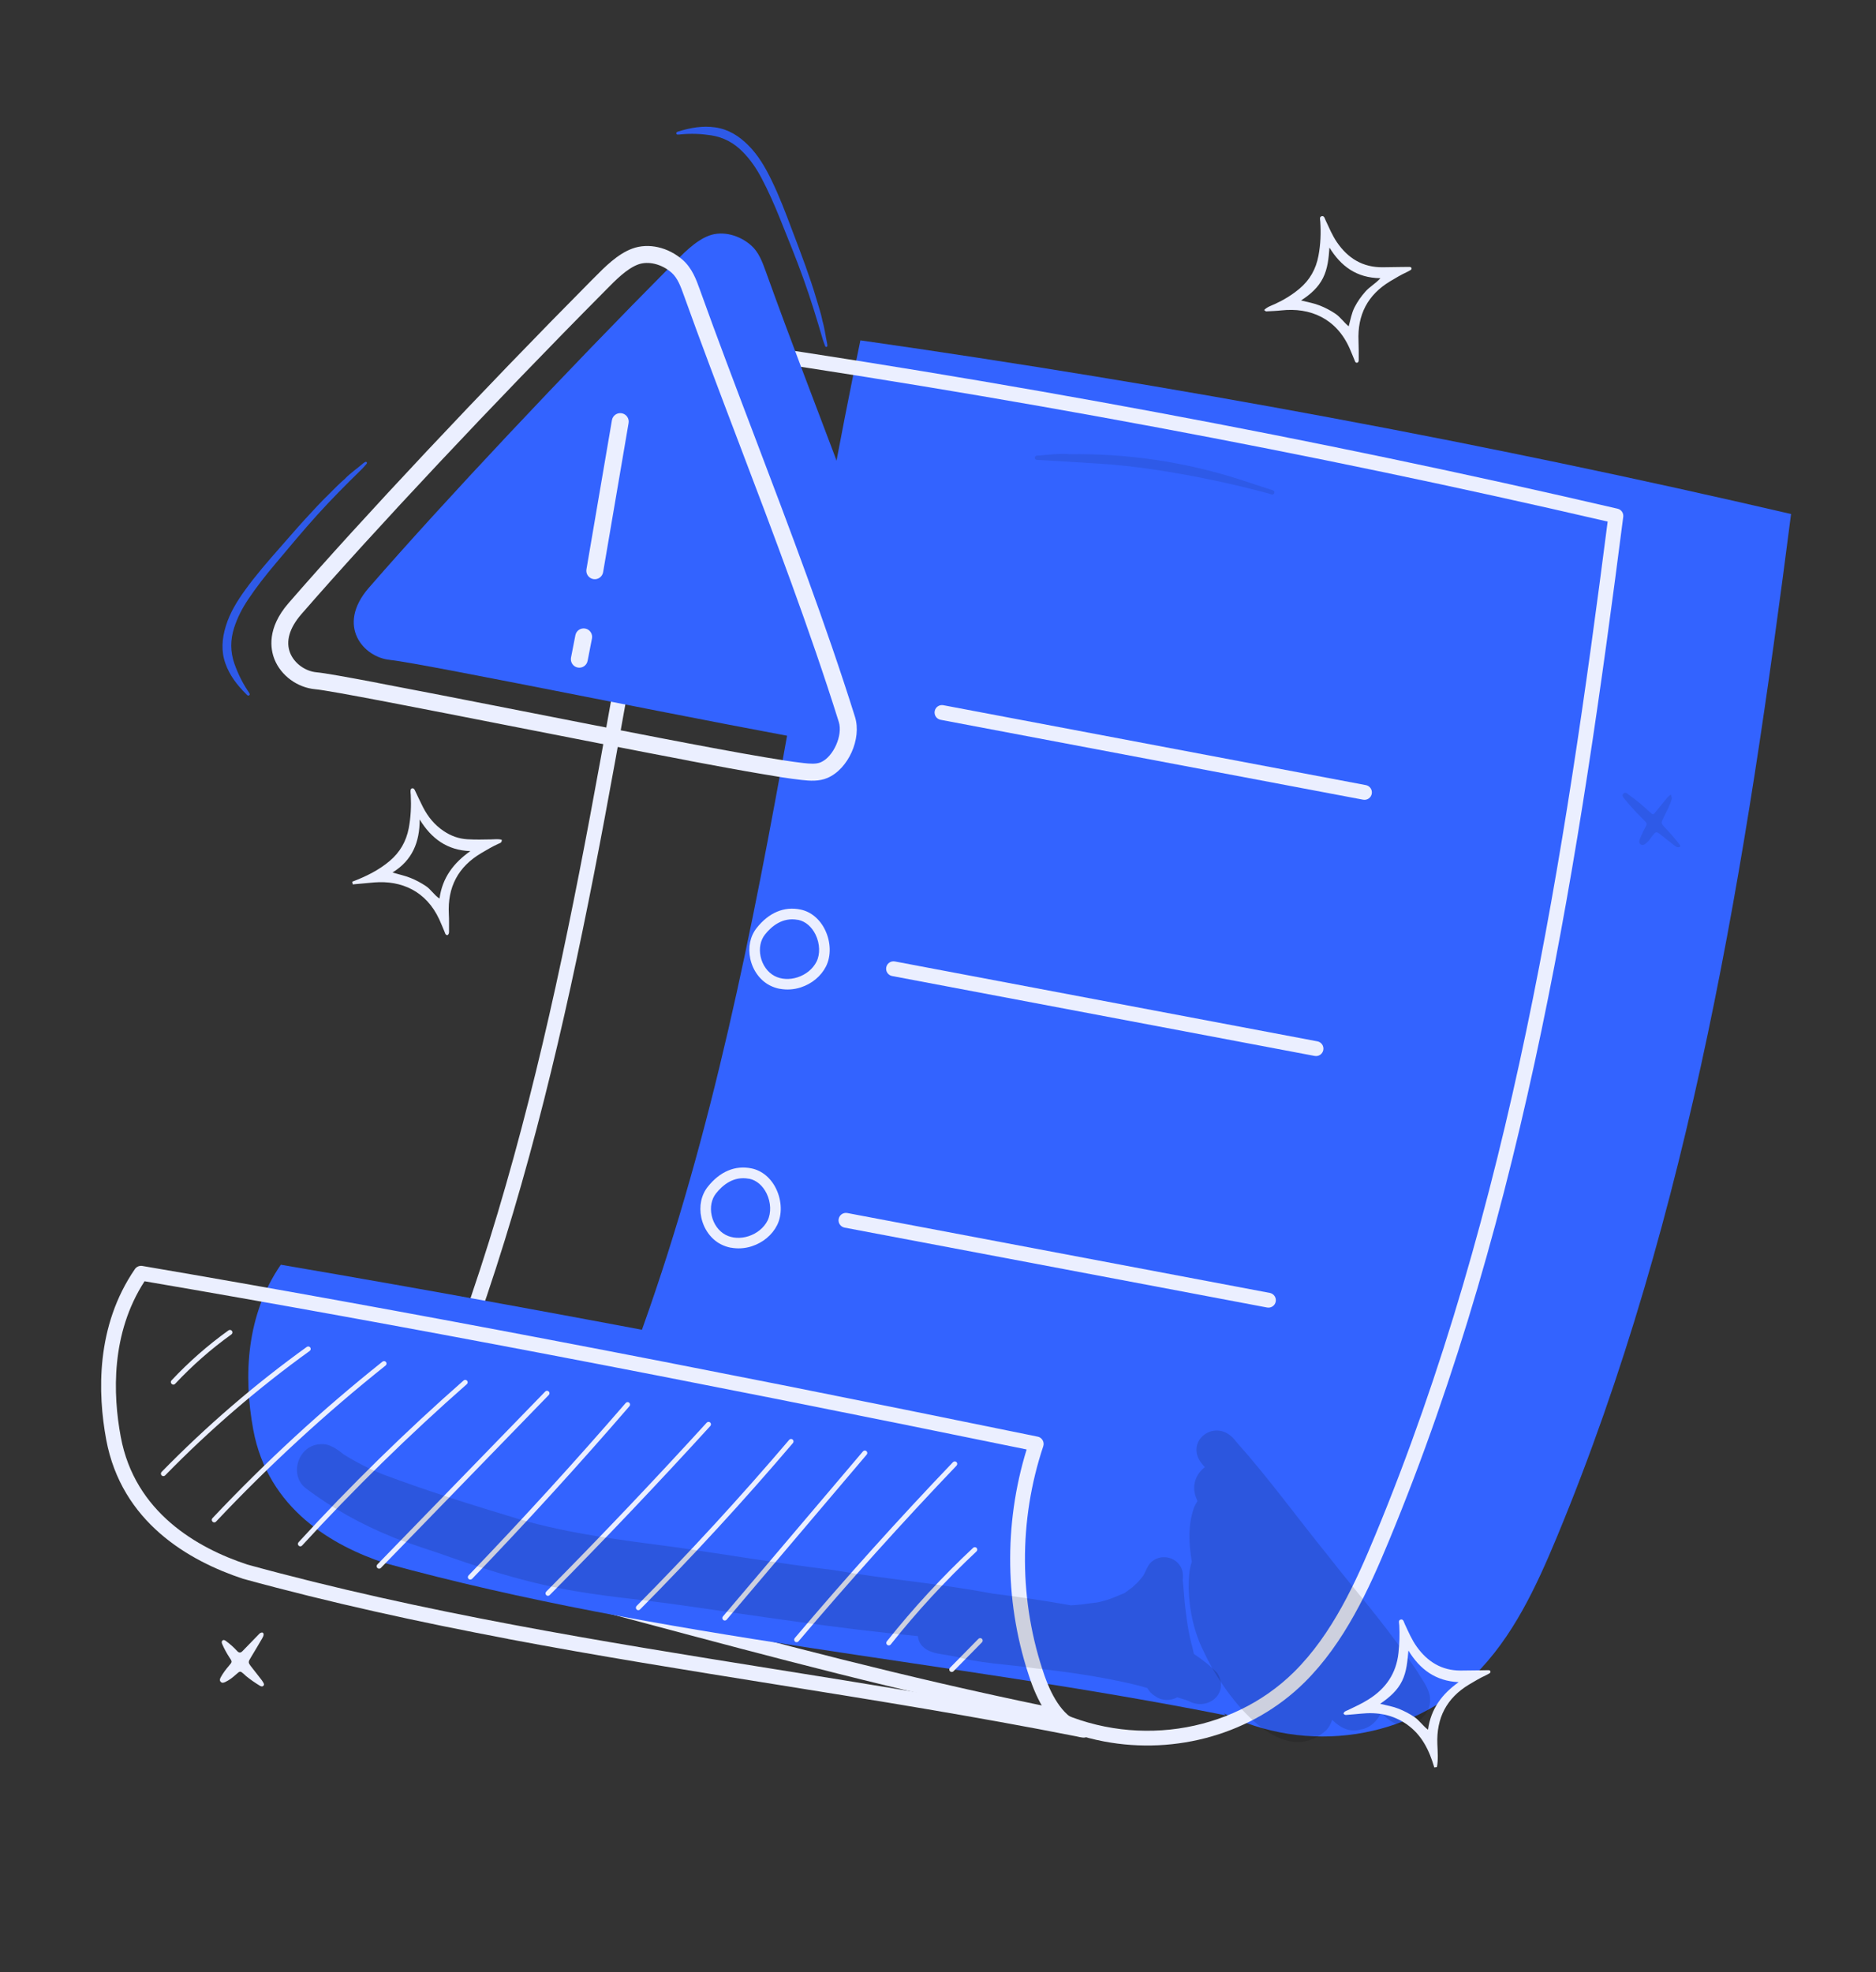 <svg xmlns="http://www.w3.org/2000/svg" width="273" height="287" viewBox="0 0 273 287" fill="none"><rect x="0" y="0" width="273" height="287" fill="#333333" stroke="none"/><g clip-path="url(#clip0_9_22)"><mask id="mask0_9_22" style="mask-type:luminance" maskUnits="userSpaceOnUse" x="-1" y="-2" width="276" height="290"><path d="M274.36 44.342L48.952 -1.39L-0.36 241.658L225.048 287.39L274.36 44.342Z" fill="white"></path></mask><g mask="url(#mask0_9_22)"><path d="M125.217 49.531C170.82 56.048 216.147 64.457 260.64 74.804C254.138 125.438 246.129 176.509 226.583 223.628C223.555 230.922 220.137 238.286 214.553 243.814C205.253 253.006 190.255 255.574 177.682 249.136C142.979 241.973 115.286 233.204 80.084 224.695C108.015 169.504 112.69 109.213 125.207 49.529L125.217 49.531Z" fill="#3363FF"></path><path d="M160.668 253.429C157.642 252.857 154.654 251.864 151.83 250.435C130.831 246.097 112.618 241.228 93.33 236.075C80.978 232.772 68.21 229.36 54.35 226.017C54.029 225.936 53.764 225.723 53.628 225.422C53.491 225.121 53.496 224.776 53.642 224.488C74.587 183.099 82.596 137.789 90.344 93.965C92.911 79.419 95.573 64.371 98.676 49.58C98.792 49.022 99.319 48.654 99.883 48.74C145.952 55.325 191.545 63.835 235.394 74.03C235.931 74.152 236.291 74.668 236.218 75.214C229.934 124.158 222.127 175.99 202.09 224.309C199.229 231.207 195.69 239.046 189.82 244.847C182.234 252.348 171.142 255.41 160.668 253.429ZM56.171 224.244C69.55 227.497 81.911 230.801 93.885 234.002C113.183 239.157 131.415 244.03 152.407 248.356C152.505 248.374 152.59 248.411 152.684 248.449C164.498 254.489 179.144 252.384 188.308 243.319C193.891 237.8 197.325 230.186 200.099 223.484C219.906 175.733 227.717 124.421 233.95 75.904C190.77 65.886 145.904 57.514 100.564 51.006C97.558 65.449 94.964 80.133 92.452 94.333C84.756 137.882 76.793 182.896 56.161 224.242L56.171 224.244Z" fill="#EBEFFF"></path><path d="M40.874 184.052C84.716 191.539 128.372 200.12 171.137 208.889C167.473 219.869 168.782 228.999 172.575 239.883C173.77 243.305 175.882 246.615 178.365 249.629C137.602 241.523 96.613 238.629 55.99 227.467C48.492 224.98 39.004 219.664 36.854 208.053C35.396 200.154 35.851 191.345 40.864 184.05L40.874 184.052Z" fill="#3363FF"></path><path d="M73.901 238.497C61.049 236.066 48.156 233.262 35.365 229.754C27.483 227.144 17.686 221.526 15.453 209.491C14.212 202.763 13.923 192.99 19.637 184.677C19.875 184.335 20.294 184.16 20.709 184.228C58.331 190.65 98.517 198.311 151.012 209.072C151.316 209.13 151.575 209.321 151.727 209.594C151.881 209.858 151.912 210.179 151.815 210.476C148.202 221.293 148.272 233.142 152.005 243.863C152.781 246.106 154.472 249.815 157.222 250.61C157.448 250.652 157.674 250.695 157.9 250.738C158.47 250.846 158.844 251.395 158.756 251.968C158.668 252.542 158.135 252.94 157.559 252.862C157.261 252.826 156.976 252.772 156.695 252.698C141.988 249.795 127.063 247.4 112.621 245.086C99.879 243.043 86.919 240.969 73.909 238.509L73.901 238.497ZM21.029 186.466C16.125 194.047 16.42 202.927 17.573 209.098C19.607 220.088 28.71 225.28 35.99 227.684C61.571 234.71 87.697 238.897 112.956 242.941C125.946 245.021 139.332 247.155 152.591 249.693C151.408 248.147 150.565 246.257 149.97 244.557C146.217 233.782 146.023 221.889 149.398 210.935C97.823 200.368 58.148 192.804 21.03 186.456L21.029 186.466Z" fill="#EBEFFF"></path><path d="M25.15 201.484C25.081 201.471 25.026 201.44 24.974 201.389C24.828 201.25 24.82 201.024 24.957 200.887C27.471 198.198 30.265 195.744 33.255 193.602C33.419 193.491 33.637 193.522 33.758 193.687C33.87 193.851 33.839 194.069 33.674 194.19C30.719 196.308 27.971 198.73 25.484 201.384C25.395 201.479 25.276 201.518 25.158 201.495L25.15 201.484Z" fill="#EBEFFF"></path><path d="M23.709 214.808C23.64 214.795 23.575 214.762 23.524 214.712C23.377 214.572 23.379 214.349 23.518 214.202C30.005 207.562 37.107 201.435 44.646 196.011C44.81 195.899 45.028 195.93 45.149 196.096C45.261 196.259 45.23 196.478 45.064 196.599C37.57 202 30.495 208.092 24.034 214.706C23.946 214.792 23.827 214.83 23.709 214.808Z" fill="#EBEFFF"></path><path d="M31.107 221.54C31.038 221.527 30.983 221.496 30.931 221.446C30.785 221.306 30.777 221.08 30.916 220.934C38.593 212.788 46.913 205.121 55.66 198.155C55.816 198.032 56.045 198.055 56.168 198.21C56.292 198.366 56.269 198.596 56.113 198.719C47.4 205.671 39.097 213.301 31.443 221.43C31.354 221.525 31.235 221.564 31.117 221.542L31.107 221.54Z" fill="#EBEFFF"></path><path d="M43.647 225.031C43.588 225.019 43.523 224.987 43.469 224.946C43.321 224.816 43.315 224.581 43.443 224.442C50.987 216.191 59.069 208.274 67.466 200.896C67.614 200.761 67.843 200.784 67.969 200.93C68.103 201.078 68.08 201.308 67.934 201.433C59.561 208.795 51.493 216.693 43.963 224.917C43.874 225.013 43.755 225.051 43.637 225.029L43.647 225.031Z" fill="#EBEFFF"></path><path d="M55.103 228.276C55.035 228.263 54.969 228.23 54.918 228.18C54.771 228.04 54.773 227.816 54.913 227.67L79.345 202.501C79.484 202.355 79.708 202.356 79.855 202.496C80.001 202.636 80 202.859 79.86 203.006L55.428 228.174C55.34 228.26 55.221 228.298 55.103 228.276Z" fill="#EBEFFF"></path><path d="M68.378 229.87C68.309 229.857 68.244 229.825 68.193 229.774C68.046 229.635 68.048 229.411 68.188 229.264C76.006 221.125 83.7 212.678 91.059 204.167C91.189 204.019 91.416 204.001 91.565 204.13C91.713 204.26 91.731 204.488 91.602 204.636C84.238 213.166 76.535 221.612 68.705 229.759C68.617 229.844 68.498 229.883 68.38 229.86L68.378 229.87Z" fill="#EBEFFF"></path><path d="M79.676 232.231C79.608 232.218 79.543 232.185 79.491 232.135C79.354 231.997 79.346 231.771 79.486 231.625C87.411 223.618 95.266 215.343 102.841 207.036C102.981 206.89 103.206 206.881 103.345 207.009C103.493 207.139 103.5 207.375 103.372 207.513C95.794 215.83 87.919 224.111 79.991 232.127C79.904 232.213 79.784 232.251 79.666 232.229L79.676 232.231Z" fill="#EBEFFF"></path><path d="M92.827 234.321C92.758 234.308 92.693 234.275 92.642 234.225C92.505 234.087 92.497 233.861 92.636 233.715C100.308 225.975 107.781 217.832 114.847 209.531C114.977 209.382 115.204 209.364 115.352 209.494C115.501 209.624 115.519 209.851 115.389 209.999C108.31 218.319 100.827 226.46 93.142 234.217C93.054 234.303 92.935 234.341 92.817 234.319L92.827 234.321Z" fill="#EBEFFF"></path><path d="M105.407 235.824C105.348 235.813 105.291 235.792 105.239 235.742C105.091 235.612 105.073 235.385 105.202 235.236L125.581 211.214C125.711 211.066 125.938 211.048 126.087 211.178C126.235 211.308 126.253 211.535 126.123 211.683L105.745 235.705C105.654 235.81 105.525 235.847 105.407 235.824Z" fill="#EBEFFF"></path><path d="M115.862 238.982C115.803 238.971 115.746 238.95 115.694 238.899C115.546 238.77 115.528 238.542 115.648 238.392C123.029 229.661 130.774 221.051 138.677 212.785C138.817 212.639 139.04 212.64 139.189 212.77C139.335 212.91 139.334 213.133 139.204 213.282C131.312 221.539 123.579 230.142 116.202 238.853C116.111 238.958 115.982 238.995 115.864 238.972L115.862 238.982Z" fill="#EBEFFF"></path><path d="M129.27 239.441C129.211 239.43 129.164 239.411 129.111 239.371C128.95 239.249 128.932 239.021 129.054 238.861C132.887 234.039 137.112 229.455 141.612 225.248C141.76 225.113 141.982 225.124 142.119 225.262C142.254 225.41 142.242 225.631 142.104 225.768C137.637 229.961 133.427 234.518 129.62 239.314C129.539 239.421 129.398 239.466 129.27 239.441Z" fill="#EBEFFF"></path><path d="M138.431 243.311C138.362 243.298 138.297 243.265 138.245 243.215C138.109 243.077 138.1 242.852 138.24 242.705L142.385 238.492C142.523 238.355 142.758 238.349 142.895 238.486C143.032 238.624 143.04 238.85 142.9 238.996L138.755 243.21C138.668 243.295 138.549 243.333 138.431 243.311Z" fill="#EBEFFF"></path><g opacity="0.13"><path d="M158.805 253.433C158.766 253.263 158.759 253.19 158.805 253.433Z" fill="black"></path></g><g opacity="0.13"><path d="M177.164 243.493C176.159 242.408 174.963 241.52 173.736 240.688C173.628 240.077 173.439 239.461 173.289 238.853C173.307 238.917 173.314 238.99 173.331 239.064C173.024 237.673 172.82 236.81 172.474 233.905C172.374 233.306 172.198 230.362 172.111 229.959C172.203 229.203 172.146 228.429 171.685 227.802C170.84 226.564 169.091 226.233 167.852 227.077C167.116 227.528 166.871 228.337 166.5 229.061C166.425 229.189 166.377 229.282 166.333 229.355C166.162 229.556 165.771 230.063 165.407 230.431C165.286 230.531 165.041 230.749 164.804 230.979C163.015 232.259 164.361 231.495 161.99 232.513C161.328 232.784 160.63 232.978 159.938 233.142C159.863 233.159 159.769 233.172 159.642 233.198C157.762 233.453 156.72 233.582 155.838 233.619C152.138 232.95 147.808 232.324 144.387 231.901C136.776 230.442 129.042 229.844 121.419 228.504C113.67 227.558 105.972 226.285 98.258 225.152C90.622 224.146 82.958 223.236 75.529 221.078C68.677 218.999 62.606 217.138 55.64 214.528C53.712 213.746 51.864 212.807 50.097 211.709C49.039 210.899 47.938 209.998 46.52 210.178C43.446 210.34 42.017 214.558 44.433 216.531C48.294 219.469 52.624 221.866 57.115 223.682C57.712 223.968 61.08 225.103 62.237 225.495C62.639 225.632 63.099 225.78 63.369 225.862C69.294 227.949 75.258 229.942 81.436 231.121C87.197 232.302 93.081 232.722 98.896 233.567C110.443 235.201 121.969 237.004 133.577 238.101C133.619 238.526 133.753 238.948 134.01 239.312C135.209 240.882 137.485 240.631 139.219 241.152C138.978 241.076 138.73 240.988 138.49 240.912C142.426 242.115 146.617 242.175 150.674 242.789C155.341 243.295 159.985 243.98 164.571 245.02C165.371 245.202 166.164 245.423 166.955 245.654C167.234 246.114 167.574 246.524 168.052 246.798C169.058 247.558 170.305 247.529 171.319 247.009C171.733 247.138 172.156 247.269 172.571 247.388C172.695 247.432 172.807 247.483 172.931 247.527C175.732 249.075 178.956 246.448 177.162 243.503L177.164 243.493Z" fill="black"></path></g><g opacity="0.13"><path d="M208.107 247.063C208.067 246.628 207.937 246.237 207.767 245.849C207.513 245.251 207.172 244.688 206.796 244.149C206.168 243.053 205.428 242.017 204.672 241.009C201.141 235.894 197.016 231.226 193.201 226.322C188.746 220.819 184.585 215.055 179.864 209.776C177.081 205.922 171.929 209.812 175.121 213.275C175.188 213.349 175.264 213.435 175.331 213.508C174.092 214.465 173.367 216.089 174.027 217.872C174.102 218.07 174.179 218.257 174.253 218.454C174.08 218.727 173.912 219.021 173.768 219.35C172.856 221.915 172.988 224.606 173.438 227.287C172.997 228.486 172.994 229.849 172.98 231.108C173.047 234.306 173.745 237.502 175.178 240.368C177.741 246.023 186.198 257.972 193.019 251.772C193.405 251.346 193.686 250.829 193.861 250.282C194.965 251.386 196.395 252.166 197.99 251.694C199.351 251.493 200.487 250.436 201.004 249.16C201.196 249.379 201.379 249.597 201.573 249.807C201.643 249.871 201.71 249.945 201.781 249.999C202.054 250.223 202.349 250.442 202.662 250.613C205.043 252.071 208.404 249.908 208.093 247.081L208.107 247.063Z" fill="black"></path></g><g opacity="0.13"><path d="M176.143 250.117C176.143 250.117 176.109 250.08 176.093 250.057C176.093 250.057 176.127 250.094 176.143 250.117Z" fill="black"></path></g><g opacity="0.13"><path d="M176.093 250.057L175.506 249.396C175.685 249.633 175.877 249.853 176.093 250.057Z" fill="black"></path></g><path d="M113.487 143.905C112.966 143.807 112.46 143.629 111.997 143.389C110.589 142.655 109.54 141.205 109.179 139.508C108.828 137.864 109.166 136.239 110.115 135.044C111.857 132.829 114.106 131.86 116.494 132.363C118.004 132.669 119.313 133.761 120.073 135.34C120.913 137.086 120.968 139.112 120.202 140.636C119.485 142.057 118.145 143.168 116.519 143.695C115.51 144.023 114.462 144.079 113.489 143.895L113.487 143.905ZM116.098 133.865C113.877 133.445 112.279 134.792 111.317 136.004C110.661 136.837 110.43 138.004 110.684 139.192C110.946 140.443 111.712 141.503 112.712 142.028C113.665 142.534 114.884 142.602 116.043 142.231C117.278 141.833 118.289 141.007 118.825 139.948C119.367 138.86 119.321 137.325 118.684 136.013C118.127 134.87 117.216 134.087 116.179 133.87C116.179 133.87 116.129 133.861 116.1 133.856L116.098 133.865Z" fill="#EBEFFF"></path><path d="M106.363 181.577C105.842 181.479 105.336 181.302 104.873 181.061C103.465 180.327 102.416 178.877 102.055 177.18C101.704 175.537 102.042 173.911 102.991 172.716C104.733 170.502 106.982 169.533 109.37 170.035C110.88 170.341 112.189 171.433 112.949 173.012C113.789 174.758 113.844 176.784 113.078 178.308C112.361 179.73 111.021 180.84 109.395 181.367C108.386 181.695 107.338 181.751 106.365 181.568L106.363 181.577ZM108.974 171.538C106.753 171.118 105.155 172.464 104.193 173.677C103.537 174.509 103.306 175.677 103.56 176.864C103.822 178.115 104.588 179.176 105.588 179.701C106.541 180.207 107.76 180.274 108.919 179.903C110.154 179.506 111.165 178.679 111.701 177.62C112.243 176.532 112.197 174.997 111.56 173.686C111.003 172.542 110.092 171.759 109.055 171.543C109.055 171.543 109.005 171.533 108.976 171.528L108.974 171.538Z" fill="#EBEFFF"></path><path d="M198.36 116.376L136.88 104.75C136.3 104.64 135.908 104.078 136.02 103.488C136.131 102.898 136.692 102.516 137.281 102.627L198.762 114.254C199.341 114.363 199.734 114.926 199.622 115.516C199.511 116.105 198.95 116.488 198.36 116.376Z" fill="#EBEFFF"></path><path d="M191.309 153.665L129.828 142.039C129.249 141.929 128.856 141.367 128.968 140.777C129.079 140.188 129.64 139.805 130.23 139.917L191.71 151.543C192.29 151.652 192.682 152.215 192.571 152.805C192.459 153.394 191.898 153.777 191.309 153.665Z" fill="#EBEFFF"></path><path d="M184.385 190.276L122.905 178.65C122.325 178.54 121.933 177.978 122.045 177.388C122.156 176.799 122.717 176.416 123.306 176.528L184.787 188.154C185.367 188.264 185.759 188.826 185.647 189.416C185.536 190.005 184.975 190.388 184.385 190.276Z" fill="#EBEFFF"></path><path d="M56.745 96.028C52.923 95.682 48.856 91.086 53.67 85.544C64.558 73.009 82.401 54.054 97.778 38.562C99.286 37.045 101.151 35.037 103.197 34.284C105.242 33.531 107.668 34.264 109.308 35.714C110.406 36.685 110.933 38.098 111.42 39.452C118.431 58.995 127.516 80.966 134.006 101.652C134.793 104.162 133.17 107.956 130.708 109.027C129.743 109.446 128.63 109.357 127.574 109.239C125.642 109.016 123.728 108.695 121.805 108.372C106.34 105.763 61.296 96.451 56.743 96.038L56.745 96.028Z" fill="#3363FF"></path><path d="M100.296 110.706C92.986 109.323 84.018 107.556 75.235 105.834C61.301 103.098 48.143 100.508 45.872 100.302C43.27 100.064 40.893 98.322 39.946 95.955C39.352 94.469 38.818 91.427 41.98 87.781C52.534 75.62 70.285 56.719 86.141 40.737L86.504 40.378C88.002 38.86 89.867 36.964 92.01 36.178C94.362 35.31 97.24 35.967 99.361 37.833C100.721 39.037 101.329 40.719 101.816 42.073C104.288 48.962 106.965 56.013 109.805 63.49C114.92 76.966 120.213 90.902 124.422 104.328C125.418 107.508 123.448 111.898 120.433 113.201C119.192 113.74 117.847 113.638 116.671 113.507C114.688 113.285 112.735 112.956 110.843 112.629C108.1 112.171 104.461 111.504 100.294 110.716L100.296 110.706ZM54.97 99.387C60.414 100.416 67.764 101.857 75.712 103.421C89.489 106.128 103.726 108.932 111.252 110.193C113.117 110.505 115.04 110.828 116.953 111.047C117.84 111.143 118.771 111.228 119.448 110.928C121.278 110.135 122.673 107.009 122.064 105.062C117.882 91.713 112.603 77.81 107.492 64.366C104.652 56.888 101.969 49.816 99.49 42.905C99.076 41.758 98.619 40.461 97.729 39.682C96.297 38.424 94.343 37.943 92.866 38.487C91.237 39.085 89.587 40.758 88.263 42.105L87.899 42.474C72.07 58.42 54.367 77.28 43.843 89.395C42.111 91.398 41.549 93.347 42.227 95.033C42.829 96.531 44.42 97.697 46.093 97.84C47.184 97.935 50.403 98.513 54.962 99.375L54.97 99.387Z" fill="#EBEFFF"></path><path d="M86.325 84.269C85.667 84.145 85.227 83.512 85.341 82.852L89.05 61.143C89.166 60.473 89.801 60.023 90.471 60.14L90.491 60.143C91.149 60.268 91.589 60.901 91.474 61.561L87.766 83.27C87.65 83.94 87.015 84.39 86.345 84.273L86.325 84.269Z" fill="#EBEFFF"></path><path d="M84.073 97.145C83.405 97.019 82.969 96.367 83.095 95.698L83.73 92.45C83.856 91.781 84.499 91.343 85.167 91.47C85.835 91.596 86.272 92.249 86.145 92.917L85.511 96.165C85.384 96.833 84.742 97.272 84.073 97.145Z" fill="#EBEFFF"></path><path d="M51.261 128.311C53.224 127.563 55.105 126.657 56.73 125.275C58.21 124.017 59.109 122.437 59.48 120.533C59.786 118.911 59.859 117.287 59.772 115.652C59.762 115.487 59.731 115.329 59.741 115.168C59.747 114.976 59.748 114.752 59.999 114.718C60.187 114.692 60.291 114.844 60.365 114.991C60.768 115.82 61.139 116.654 61.556 117.465C62.27 118.852 63.218 120.029 64.536 120.919C65.6 121.639 66.733 122.057 68.01 122.136C69.158 122.2 70.301 122.182 71.447 122.155C71.968 122.141 72.489 122.077 73.006 122.195C73.084 122.647 72.727 122.702 72.493 122.81C71.657 123.192 70.868 123.653 70.077 124.124C66.665 126.125 65.104 129.107 65.318 133.035C65.364 133.817 65.337 134.606 65.343 135.381C65.345 135.636 65.385 135.908 65.117 136.091C64.814 136.075 64.781 135.824 64.698 135.615C64.445 135.018 64.205 134.402 63.93 133.811C62.025 129.675 58.425 128.099 54.457 128.417C53.413 128.504 52.366 128.602 51.33 128.701L51.261 128.311ZM57.103 126.963C58.036 127.251 58.899 127.425 59.722 127.754C60.518 128.067 61.255 128.471 61.97 128.942C62.695 129.415 63.133 130.22 63.957 130.763C64.37 127.717 66.016 125.575 68.448 123.857C65.07 123.747 62.769 122.03 61.074 119.257C61.074 122.544 60.011 125.203 57.111 126.975L57.103 126.963Z" fill="#EBEFFF"></path><path d="M208.721 257.214C208.005 254.758 206.934 252.51 204.763 250.97C202.735 249.528 200.47 249.13 198.041 249.383C197.386 249.453 196.737 249.493 196.085 249.553C195.899 249.568 195.694 249.631 195.508 249.372C195.593 249.032 195.951 248.968 196.209 248.843C197.206 248.36 198.219 247.9 199.168 247.296C201.685 245.716 203.19 243.518 203.51 240.535C203.651 239.198 203.699 237.864 203.627 236.527C203.614 236.219 203.432 235.778 203.847 235.683C204.24 235.595 204.301 236.085 204.433 236.354C204.962 237.482 205.439 238.62 206.172 239.644C207.734 241.822 209.791 243.107 212.539 243.108C213.486 243.104 214.435 243.09 215.385 243.076C215.773 243.068 216.171 243.062 216.559 243.054C216.681 243.056 216.832 243.065 216.884 243.217C216.937 243.369 216.838 243.463 216.723 243.533C216.551 243.632 216.382 243.722 216.202 243.811C215.367 244.192 214.585 244.665 213.794 245.136C210.5 247.109 209.011 250.033 209.168 253.828C209.213 254.936 209.309 256.043 209.111 257.145L208.721 257.214ZM212.27 244.797C208.911 244.64 206.628 242.936 204.958 240.198C204.809 241.737 204.711 243.225 204.043 244.605C203.359 246.013 202.226 246.999 200.846 247.949C201.878 248.195 202.745 248.349 203.568 248.678C204.362 249.001 205.113 249.387 205.816 249.866C206.539 250.349 207.006 251.109 207.807 251.718C208.224 248.652 209.87 246.511 212.259 244.805L212.27 244.797Z" fill="#EBEFFF"></path><path d="M183.948 45.127C184.414 44.656 184.985 44.489 185.508 44.252C186.8 43.662 187.997 42.931 189.084 42.028C190.606 40.758 191.513 39.139 191.869 37.201C192.181 35.55 192.24 33.892 192.129 32.223C192.11 31.944 191.971 31.552 192.344 31.459C192.706 31.375 192.779 31.796 192.896 32.042C193.411 33.137 193.872 34.252 194.557 35.257C196.161 37.595 198.32 38.93 201.238 38.892C202.156 38.882 203.074 38.872 203.993 38.853C204.35 38.849 204.719 38.837 205.074 38.843C205.205 38.848 205.347 38.854 205.399 39.007C205.452 39.159 205.353 39.252 205.238 39.322C205.066 39.422 204.897 39.512 204.717 39.6C203.882 39.982 203.1 40.455 202.309 40.926C199.013 42.908 197.526 45.822 197.693 49.62C197.734 50.533 197.724 51.447 197.724 52.363C197.723 52.526 197.696 52.724 197.524 52.773C197.266 52.846 197.197 52.62 197.128 52.444C196.891 51.87 196.663 51.297 196.414 50.731C194.473 46.303 190.62 44.72 186.485 45.169C185.736 45.252 184.989 45.273 184.239 45.315C184.188 45.315 184.14 45.245 183.97 45.121L183.948 45.127ZM193.467 36.017C193.352 37.593 193.213 39.084 192.525 40.46C191.839 41.826 190.736 42.818 189.333 43.724C190.373 43.981 191.24 44.135 192.063 44.464C192.859 44.777 193.608 45.173 194.313 45.642C195.036 46.125 195.524 46.879 196.264 47.487C196.536 46.48 196.691 45.553 197.127 44.699C197.546 43.882 198.074 43.138 198.683 42.449C199.295 41.74 200.142 41.3 200.886 40.484C197.412 40.448 195.129 38.744 193.457 36.016L193.467 36.017Z" fill="#EBEFFF"></path><path d="M38.364 237.842C38.363 238.066 38.243 238.267 38.135 238.46C37.609 239.358 37.081 240.266 36.538 241.15C36.084 241.879 36.075 241.928 36.608 242.609C37.051 243.171 37.495 243.733 37.936 244.305C38.059 244.461 38.172 244.614 38.272 244.786C38.374 244.948 38.5 245.145 38.335 245.317C38.17 245.489 37.971 245.411 37.797 245.307C37.095 244.879 36.429 244.417 35.794 243.9C35.715 243.834 35.645 243.77 35.578 243.696C34.95 243.14 34.952 243.13 34.327 243.694C33.86 244.115 33.382 244.492 32.812 244.761C32.566 244.877 32.312 244.982 32.096 244.727C31.921 244.521 32.017 244.285 32.126 244.082C32.453 243.482 32.873 242.93 33.317 242.414C33.813 241.836 33.813 241.836 33.377 241.184C32.982 240.58 32.642 239.956 32.35 239.29C32.272 239.112 32.199 238.905 32.372 238.744C32.557 238.576 32.745 238.713 32.897 238.823C33.478 239.249 34.018 239.727 34.498 240.256C34.794 240.576 35.033 240.55 35.312 240.257C36.036 239.498 36.767 238.751 37.499 238.004C37.662 237.842 37.801 237.644 38.026 237.585C38.22 237.53 38.334 237.623 38.366 237.832L38.364 237.842Z" fill="#EBEFFF"></path><path d="M155.516 66.1C163.968 65.968 172.277 67.183 180.379 69.763C181.837 70.232 183.303 70.713 184.757 71.202C185.045 71.297 185.553 71.352 185.44 71.738C185.317 72.173 184.882 71.887 184.601 71.813C179.362 70.405 174.058 69.28 168.689 68.448C165.556 67.957 162.406 67.606 159.245 67.425C156.607 67.273 153.962 67.108 151.326 66.946C151.045 66.923 150.593 67.001 150.589 66.644C150.589 66.216 151.061 66.305 151.36 66.281C152.728 66.152 154.089 66.003 155.51 66.078L155.516 66.1Z" fill="#2E5AE8"></path><path d="M50.238 69.623C51.03 68.826 51.967 68.179 52.828 67.446C52.913 67.371 53.018 67.299 53.12 67.247C53.2 67.201 53.307 67.171 53.377 67.286C53.423 67.366 53.398 67.442 53.346 67.504C53.114 67.765 52.889 68.038 52.639 68.286C50.429 70.443 48.244 72.635 46.171 74.93C44.074 77.251 42.081 79.662 40.06 82.058C38.658 83.717 37.317 85.427 36.11 87.235C35.245 88.526 34.539 89.889 34.065 91.377C33.512 93.114 33.501 94.842 34.109 96.576C34.599 97.971 35.244 99.294 36.059 100.527C36.097 100.595 36.158 100.647 36.194 100.725C36.269 100.872 36.449 101.048 36.26 101.186C36.083 101.315 35.936 101.124 35.817 101C34.523 99.717 33.417 98.297 32.801 96.552C32.156 94.741 32.306 92.927 32.861 91.119C33.457 89.155 34.521 87.453 35.706 85.815C37.249 83.684 38.966 81.709 40.703 79.737C41.934 78.342 43.137 76.931 44.393 75.561C45.562 74.275 46.751 72.994 47.998 71.784C48.745 71.061 49.439 70.296 50.258 69.627L50.238 69.623Z" fill="#2E5AE8"></path><path d="M119.662 46.618C119.989 47.688 120.12 48.822 120.358 49.935C120.386 50.053 120.395 50.166 120.404 50.28C120.407 50.372 120.377 50.478 120.253 50.485C120.161 50.488 120.1 50.436 120.074 50.36C119.953 50.032 119.822 49.702 119.722 49.367C118.859 46.395 117.952 43.445 116.905 40.53C115.844 37.581 114.661 34.691 113.491 31.783C112.681 29.768 111.805 27.78 110.785 25.857C110.057 24.488 109.188 23.214 108.086 22.1C106.807 20.79 105.292 19.974 103.483 19.693C102.02 19.467 100.554 19.414 99.082 19.553C99 19.558 98.924 19.584 98.853 19.581C98.692 19.571 98.452 19.658 98.416 19.417C98.385 19.207 98.627 19.162 98.79 19.111C100.529 18.575 102.307 18.27 104.138 18.545C106.047 18.834 107.572 19.815 108.906 21.156C110.353 22.6 111.355 24.347 112.243 26.163C113.396 28.519 114.326 30.974 115.246 33.428C115.903 35.17 116.575 36.895 117.199 38.652C117.785 40.289 118.35 41.933 118.836 43.612C119.125 44.614 119.47 45.585 119.672 46.62L119.662 46.618Z" fill="#2E5AE8"></path><path d="M244.53 123.183C244.187 123.434 243.908 123.239 243.643 123.026C242.969 122.502 242.316 121.971 241.642 121.447C241.029 120.975 240.965 120.993 240.469 121.622C240.186 121.986 239.948 122.388 239.588 122.676C239.36 122.857 239.104 123.084 238.792 122.902C238.482 122.712 238.533 122.385 238.636 122.11C238.783 121.71 238.968 121.328 239.152 120.945C239.737 119.733 239.925 120.033 238.803 118.915C238.004 118.133 237.264 117.311 236.563 116.446C236.348 116.181 235.937 115.829 236.208 115.524C236.559 115.122 236.917 115.597 237.205 115.794C238.205 116.482 239.111 117.284 239.995 118.102C240.567 118.628 240.569 118.618 241.035 118.035C241.543 117.398 242.069 116.765 242.577 116.128C242.747 115.926 242.933 115.747 243.185 115.653L243.29 116.232C243.021 117.168 242.563 118.028 242.123 118.902C241.681 119.785 241.68 119.795 242.332 120.488C243.086 121.292 243.828 122.104 244.483 123.002L244.518 123.191L244.53 123.183Z" fill="#2E5AE8"></path></g></g><defs><clipPath id="clip0_9_22"><rect width="272.17" height="286.26" fill="white"></rect></clipPath></defs></svg>